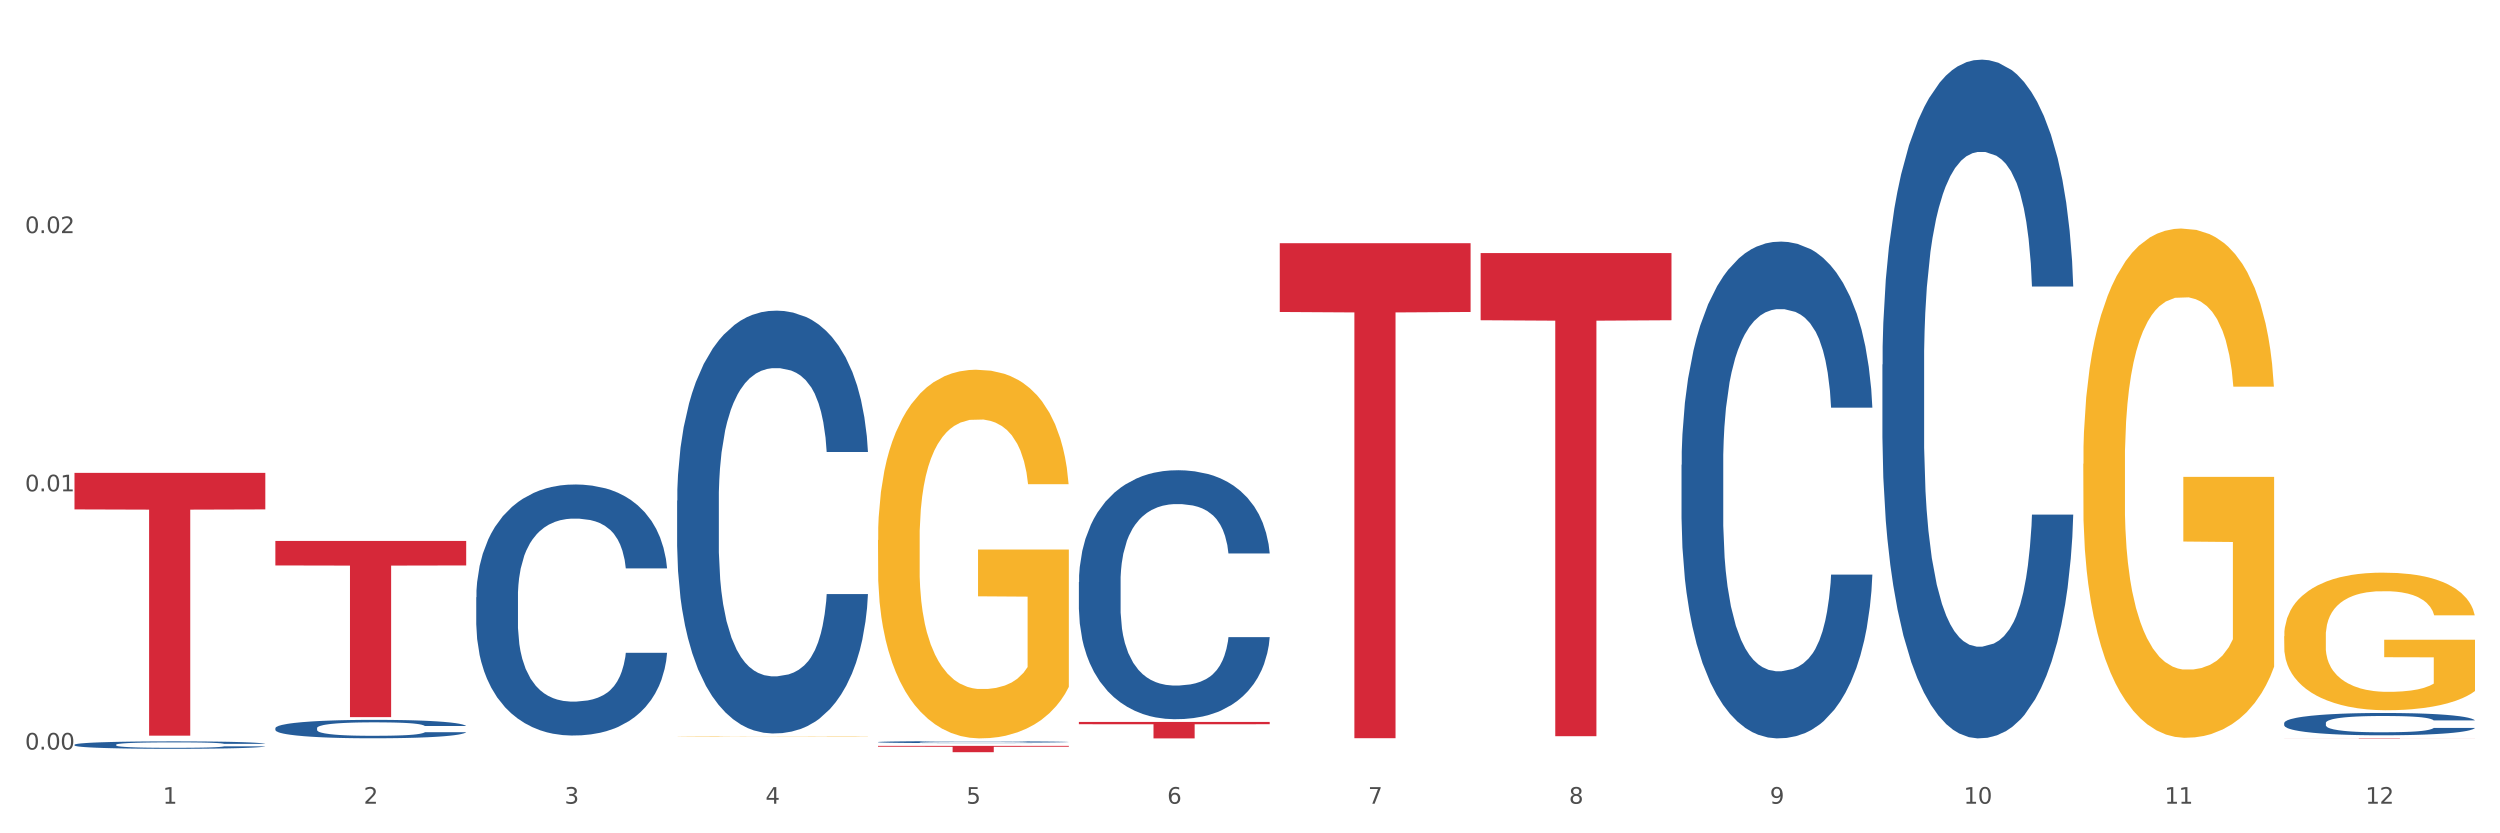 <?xml version="1.0" encoding="utf-8" standalone="no"?>
<!DOCTYPE svg PUBLIC "-//W3C//DTD SVG 1.1//EN"
  "http://www.w3.org/Graphics/SVG/1.1/DTD/svg11.dtd">
<svg xmlns:xlink="http://www.w3.org/1999/xlink" width="1080pt" height="360pt" viewBox="0 0 1080 360" xmlns="http://www.w3.org/2000/svg" version="1.1">
 <rect x="0" y="0" width="1080" height="360" fill="#333333" stroke="none"/>
 <defs>
  <style type="text/css">*{stroke-linejoin: round; stroke-linecap: butt}</style>
 </defs>
 <g id="figure_1">
  <g id="patch_1">
   <path d="M 0 360 
L 1080 360 
L 1080 0 
L 0 0 
z
" style="fill: #ffffff; stroke: #ffffff; stroke-linejoin: miter"/>
  </g>
  <g id="axes_1">
   <g id="matplotlib.axis_1">
    <g id="xtick_1">
     <g id="text_1">
      <!-- 1 -->
      <g style="fill: #4d4d4d" transform="translate(70.342 347.204) scale(0.096 -0.096)">
       <defs>
        <path id="DejaVuSans-31" d="M 794 531 
L 1825 531 
L 1825 4091 
L 703 3866 
L 703 4441 
L 1819 4666 
L 2450 4666 
L 2450 531 
L 3481 531 
L 3481 0 
L 794 0 
L 794 531 
z
" transform="scale(0.016)"/>
       </defs>
       <use xlink:href="#DejaVuSans-31"/>
      </g>
     </g>
    </g>
    <g id="xtick_2">
     <g id="text_2">
      <!-- 2 -->
      <g style="fill: #4d4d4d" transform="translate(157.122 347.204) scale(0.096 -0.096)">
       <defs>
        <path id="DejaVuSans-32" d="M 1228 531 
L 3431 531 
L 3431 0 
L 469 0 
L 469 531 
Q 828 903 1448 1529 
Q 2069 2156 2228 2338 
Q 2531 2678 2651 2914 
Q 2772 3150 2772 3378 
Q 2772 3750 2511 3984 
Q 2250 4219 1831 4219 
Q 1534 4219 1204 4116 
Q 875 4013 500 3803 
L 500 4441 
Q 881 4594 1212 4672 
Q 1544 4750 1819 4750 
Q 2544 4750 2975 4387 
Q 3406 4025 3406 3419 
Q 3406 3131 3298 2873 
Q 3191 2616 2906 2266 
Q 2828 2175 2409 1742 
Q 1991 1309 1228 531 
z
" transform="scale(0.016)"/>
       </defs>
       <use xlink:href="#DejaVuSans-32"/>
      </g>
     </g>
    </g>
    <g id="xtick_3">
     <g id="text_3">
      <!-- 3 -->
      <g style="fill: #4d4d4d" transform="translate(243.902 347.204) scale(0.096 -0.096)">
       <defs>
        <path id="DejaVuSans-33" d="M 2597 2516 
Q 3050 2419 3304 2112 
Q 3559 1806 3559 1356 
Q 3559 666 3084 287 
Q 2609 -91 1734 -91 
Q 1441 -91 1130 -33 
Q 819 25 488 141 
L 488 750 
Q 750 597 1062 519 
Q 1375 441 1716 441 
Q 2309 441 2620 675 
Q 2931 909 2931 1356 
Q 2931 1769 2642 2001 
Q 2353 2234 1838 2234 
L 1294 2234 
L 1294 2753 
L 1863 2753 
Q 2328 2753 2575 2939 
Q 2822 3125 2822 3475 
Q 2822 3834 2567 4026 
Q 2313 4219 1838 4219 
Q 1578 4219 1281 4162 
Q 984 4106 628 3988 
L 628 4550 
Q 988 4650 1302 4700 
Q 1616 4750 1894 4750 
Q 2613 4750 3031 4423 
Q 3450 4097 3450 3541 
Q 3450 3153 3228 2886 
Q 3006 2619 2597 2516 
z
" transform="scale(0.016)"/>
       </defs>
       <use xlink:href="#DejaVuSans-33"/>
      </g>
     </g>
    </g>
    <g id="xtick_4">
     <g id="text_4">
      <!-- 4 -->
      <g style="fill: #4d4d4d" transform="translate(330.683 347.204) scale(0.096 -0.096)">
       <defs>
        <path id="DejaVuSans-34" d="M 2419 4116 
L 825 1625 
L 2419 1625 
L 2419 4116 
z
M 2253 4666 
L 3047 4666 
L 3047 1625 
L 3713 1625 
L 3713 1100 
L 3047 1100 
L 3047 0 
L 2419 0 
L 2419 1100 
L 313 1100 
L 313 1709 
L 2253 4666 
z
" transform="scale(0.016)"/>
       </defs>
       <use xlink:href="#DejaVuSans-34"/>
      </g>
     </g>
    </g>
    <g id="xtick_5">
     <g id="text_5">
      <!-- 5 -->
      <g style="fill: #4d4d4d" transform="translate(417.463 347.204) scale(0.096 -0.096)">
       <defs>
        <path id="DejaVuSans-35" d="M 691 4666 
L 3169 4666 
L 3169 4134 
L 1269 4134 
L 1269 2991 
Q 1406 3038 1543 3061 
Q 1681 3084 1819 3084 
Q 2600 3084 3056 2656 
Q 3513 2228 3513 1497 
Q 3513 744 3044 326 
Q 2575 -91 1722 -91 
Q 1428 -91 1123 -41 
Q 819 9 494 109 
L 494 744 
Q 775 591 1075 516 
Q 1375 441 1709 441 
Q 2250 441 2565 725 
Q 2881 1009 2881 1497 
Q 2881 1984 2565 2268 
Q 2250 2553 1709 2553 
Q 1456 2553 1204 2497 
Q 953 2441 691 2322 
L 691 4666 
z
" transform="scale(0.016)"/>
       </defs>
       <use xlink:href="#DejaVuSans-35"/>
      </g>
     </g>
    </g>
    <g id="xtick_6">
     <g id="text_6">
      <!-- 6 -->
      <g style="fill: #4d4d4d" transform="translate(504.243 347.204) scale(0.096 -0.096)">
       <defs>
        <path id="DejaVuSans-36" d="M 2113 2584 
Q 1688 2584 1439 2293 
Q 1191 2003 1191 1497 
Q 1191 994 1439 701 
Q 1688 409 2113 409 
Q 2538 409 2786 701 
Q 3034 994 3034 1497 
Q 3034 2003 2786 2293 
Q 2538 2584 2113 2584 
z
M 3366 4563 
L 3366 3988 
Q 3128 4100 2886 4159 
Q 2644 4219 2406 4219 
Q 1781 4219 1451 3797 
Q 1122 3375 1075 2522 
Q 1259 2794 1537 2939 
Q 1816 3084 2150 3084 
Q 2853 3084 3261 2657 
Q 3669 2231 3669 1497 
Q 3669 778 3244 343 
Q 2819 -91 2113 -91 
Q 1303 -91 875 529 
Q 447 1150 447 2328 
Q 447 3434 972 4092 
Q 1497 4750 2381 4750 
Q 2619 4750 2861 4703 
Q 3103 4656 3366 4563 
z
" transform="scale(0.016)"/>
       </defs>
       <use xlink:href="#DejaVuSans-36"/>
      </g>
     </g>
    </g>
    <g id="xtick_7">
     <g id="text_7">
      <!-- 7 -->
      <g style="fill: #4d4d4d" transform="translate(591.024 347.204) scale(0.096 -0.096)">
       <defs>
        <path id="DejaVuSans-37" d="M 525 4666 
L 3525 4666 
L 3525 4397 
L 1831 0 
L 1172 0 
L 2766 4134 
L 525 4134 
L 525 4666 
z
" transform="scale(0.016)"/>
       </defs>
       <use xlink:href="#DejaVuSans-37"/>
      </g>
     </g>
    </g>
    <g id="xtick_8">
     <g id="text_8">
      <!-- 8 -->
      <g style="fill: #4d4d4d" transform="translate(677.804 347.204) scale(0.096 -0.096)">
       <defs>
        <path id="DejaVuSans-38" d="M 2034 2216 
Q 1584 2216 1326 1975 
Q 1069 1734 1069 1313 
Q 1069 891 1326 650 
Q 1584 409 2034 409 
Q 2484 409 2743 651 
Q 3003 894 3003 1313 
Q 3003 1734 2745 1975 
Q 2488 2216 2034 2216 
z
M 1403 2484 
Q 997 2584 770 2862 
Q 544 3141 544 3541 
Q 544 4100 942 4425 
Q 1341 4750 2034 4750 
Q 2731 4750 3128 4425 
Q 3525 4100 3525 3541 
Q 3525 3141 3298 2862 
Q 3072 2584 2669 2484 
Q 3125 2378 3379 2068 
Q 3634 1759 3634 1313 
Q 3634 634 3220 271 
Q 2806 -91 2034 -91 
Q 1263 -91 848 271 
Q 434 634 434 1313 
Q 434 1759 690 2068 
Q 947 2378 1403 2484 
z
M 1172 3481 
Q 1172 3119 1398 2916 
Q 1625 2713 2034 2713 
Q 2441 2713 2670 2916 
Q 2900 3119 2900 3481 
Q 2900 3844 2670 4047 
Q 2441 4250 2034 4250 
Q 1625 4250 1398 4047 
Q 1172 3844 1172 3481 
z
" transform="scale(0.016)"/>
       </defs>
       <use xlink:href="#DejaVuSans-38"/>
      </g>
     </g>
    </g>
    <g id="xtick_9">
     <g id="text_9">
      <!-- 9 -->
      <g style="fill: #4d4d4d" transform="translate(764.584 347.204) scale(0.096 -0.096)">
       <defs>
        <path id="DejaVuSans-39" d="M 703 97 
L 703 672 
Q 941 559 1184 500 
Q 1428 441 1663 441 
Q 2288 441 2617 861 
Q 2947 1281 2994 2138 
Q 2813 1869 2534 1725 
Q 2256 1581 1919 1581 
Q 1219 1581 811 2004 
Q 403 2428 403 3163 
Q 403 3881 828 4315 
Q 1253 4750 1959 4750 
Q 2769 4750 3195 4129 
Q 3622 3509 3622 2328 
Q 3622 1225 3098 567 
Q 2575 -91 1691 -91 
Q 1453 -91 1209 -44 
Q 966 3 703 97 
z
M 1959 2075 
Q 2384 2075 2632 2365 
Q 2881 2656 2881 3163 
Q 2881 3666 2632 3958 
Q 2384 4250 1959 4250 
Q 1534 4250 1286 3958 
Q 1038 3666 1038 3163 
Q 1038 2656 1286 2365 
Q 1534 2075 1959 2075 
z
" transform="scale(0.016)"/>
       </defs>
       <use xlink:href="#DejaVuSans-39"/>
      </g>
     </g>
    </g>
    <g id="xtick_10">
     <g id="text_10">
      <!-- 10 -->
      <g style="fill: #4d4d4d" transform="translate(848.311 347.204) scale(0.096 -0.096)">
       <defs>
        <path id="DejaVuSans-30" d="M 2034 4250 
Q 1547 4250 1301 3770 
Q 1056 3291 1056 2328 
Q 1056 1369 1301 889 
Q 1547 409 2034 409 
Q 2525 409 2770 889 
Q 3016 1369 3016 2328 
Q 3016 3291 2770 3770 
Q 2525 4250 2034 4250 
z
M 2034 4750 
Q 2819 4750 3233 4129 
Q 3647 3509 3647 2328 
Q 3647 1150 3233 529 
Q 2819 -91 2034 -91 
Q 1250 -91 836 529 
Q 422 1150 422 2328 
Q 422 3509 836 4129 
Q 1250 4750 2034 4750 
z
" transform="scale(0.016)"/>
       </defs>
       <use xlink:href="#DejaVuSans-31"/>
       <use xlink:href="#DejaVuSans-30" transform="translate(63.623 0)"/>
      </g>
     </g>
    </g>
    <g id="xtick_11">
     <g id="text_11">
      <!-- 11 -->
      <g style="fill: #4d4d4d" transform="translate(935.091 347.204) scale(0.096 -0.096)">
       <use xlink:href="#DejaVuSans-31"/>
       <use xlink:href="#DejaVuSans-31" transform="translate(63.623 0)"/>
      </g>
     </g>
    </g>
    <g id="xtick_12">
     <g id="text_12">
      <!-- 12 -->
      <g style="fill: #4d4d4d" transform="translate(1021.871 347.204) scale(0.096 -0.096)">
       <use xlink:href="#DejaVuSans-31"/>
       <use xlink:href="#DejaVuSans-32" transform="translate(63.623 0)"/>
      </g>
     </g>
    </g>
    <g id="xtick_13"/>
    <g id="xtick_14"/>
    <g id="xtick_15"/>
    <g id="xtick_16"/>
    <g id="xtick_17"/>
    <g id="xtick_18"/>
    <g id="xtick_19"/>
    <g id="xtick_20"/>
    <g id="xtick_21"/>
    <g id="xtick_22"/>
    <g id="xtick_23"/>
   </g>
   <g id="matplotlib.axis_2">
    <g id="ytick_1">
     <g id="text_13">
      <!-- 0.00 -->
      <g style="fill: #4d4d4d" transform="translate(10.8 323.812) scale(0.096 -0.096)">
       <defs>
        <path id="DejaVuSans-2e" d="M 684 794 
L 1344 794 
L 1344 0 
L 684 0 
L 684 794 
z
" transform="scale(0.016)"/>
       </defs>
       <use xlink:href="#DejaVuSans-30"/>
       <use xlink:href="#DejaVuSans-2e" transform="translate(63.623 0)"/>
       <use xlink:href="#DejaVuSans-30" transform="translate(95.41 0)"/>
       <use xlink:href="#DejaVuSans-30" transform="translate(159.033 0)"/>
      </g>
     </g>
    </g>
    <g id="ytick_2">
     <g id="text_14">
      <!-- 0.01 -->
      <g style="fill: #4d4d4d" transform="translate(10.8 212.258) scale(0.096 -0.096)">
       <use xlink:href="#DejaVuSans-30"/>
       <use xlink:href="#DejaVuSans-2e" transform="translate(63.623 0)"/>
       <use xlink:href="#DejaVuSans-30" transform="translate(95.41 0)"/>
       <use xlink:href="#DejaVuSans-31" transform="translate(159.033 0)"/>
      </g>
     </g>
    </g>
    <g id="ytick_3">
     <g id="text_15">
      <!-- 0.02 -->
      <g style="fill: #4d4d4d" transform="translate(10.8 100.704) scale(0.096 -0.096)">
       <use xlink:href="#DejaVuSans-30"/>
       <use xlink:href="#DejaVuSans-2e" transform="translate(63.623 0)"/>
       <use xlink:href="#DejaVuSans-30" transform="translate(95.41 0)"/>
       <use xlink:href="#DejaVuSans-32" transform="translate(159.033 0)"/>
      </g>
     </g>
    </g>
    <g id="ytick_4"/>
    <g id="ytick_5"/>
    <g id="ytick_6"/>
   </g>
   <g id="PolyCollection_1">
    <path d="M 32.175 321.713 
L 32.272 321.71 
L 32.272 321.628 
L 32.565 321.516 
L 33.637 321.311 
L 35.001 321.155 
L 37.34 320.973 
L 38.607 320.896 
L 40.263 320.811 
L 43.674 320.673 
L 47.572 320.555 
L 50.3 320.491 
L 52.347 320.449 
L 56.927 320.376 
L 59.558 320.344 
L 62.287 320.317 
L 64.625 320.299 
L 68.523 320.279 
L 71.642 320.27 
L 75.247 320.267 
L 78.268 320.27 
L 82.263 320.282 
L 88.11 320.317 
L 90.352 320.338 
L 93.373 320.373 
L 96.491 320.42 
L 99.025 320.467 
L 101.948 320.535 
L 104.969 320.623 
L 107.892 320.734 
L 109.939 320.837 
L 111.595 320.946 
L 113.057 321.078 
L 114.129 321.222 
L 114.616 321.343 
L 96.783 321.343 
L 96.296 321.234 
L 95.322 321.117 
L 94.347 321.037 
L 93.275 320.973 
L 91.619 320.899 
L 90.157 320.852 
L 87.721 320.796 
L 85.479 320.761 
L 83.628 320.74 
L 81.386 320.723 
L 76.611 320.705 
L 73.201 320.705 
L 71.057 320.711 
L 68.426 320.726 
L 66.184 320.746 
L 63.553 320.781 
L 61.507 320.82 
L 59.461 320.87 
L 58.291 320.905 
L 56.537 320.97 
L 55.368 321.022 
L 53.809 321.114 
L 52.932 321.178 
L 51.372 321.346 
L 50.69 321.469 
L 50.398 321.554 
L 50.203 321.648 
L 50.203 322.107 
L 50.788 322.313 
L 51.275 322.401 
L 52.054 322.501 
L 53.516 322.63 
L 55.66 322.757 
L 57.901 322.848 
L 59.753 322.903 
L 61.507 322.945 
L 63.261 322.977 
L 65.405 323.006 
L 67.159 323.024 
L 69.79 323.042 
L 72.908 323.05 
L 75.345 323.05 
L 80.314 323.036 
L 82.556 323.021 
L 84.7 323 
L 87.038 322.968 
L 88.89 322.933 
L 89.962 322.906 
L 91.716 322.851 
L 93.08 322.792 
L 94.25 322.724 
L 95.029 322.665 
L 95.906 322.577 
L 96.588 322.477 
L 96.783 322.424 
L 114.616 322.424 
L 114.227 322.53 
L 113.544 322.633 
L 112.18 322.771 
L 111.108 322.851 
L 109.452 322.948 
L 107.697 323.03 
L 105.261 323.121 
L 103.02 323.189 
L 100.681 323.247 
L 98.148 323.3 
L 93.567 323.374 
L 91.911 323.394 
L 88.403 323.43 
L 85.674 323.45 
L 81.679 323.471 
L 77.586 323.482 
L 73.298 323.485 
L 69.498 323.48 
L 65.307 323.462 
L 62.676 323.444 
L 59.753 323.418 
L 56.342 323.377 
L 53.126 323.327 
L 50.105 323.268 
L 47.279 323.2 
L 44.648 323.124 
L 41.238 322.998 
L 38.704 322.874 
L 36.853 322.759 
L 35.586 322.662 
L 34.319 322.539 
L 33.637 322.454 
L 32.565 322.248 
L 32.175 322.057 
L 32.175 321.713 
z
" clip-path="url(#p268e7604c8)" style="fill: #255c99"/>
    <path d="M 552.857 105.054 
L 635.298 105.054 
L 635.298 134.77 
L 602.869 134.97 
L 602.869 318.888 
L 585.091 318.888 
L 585.091 134.97 
L 552.857 134.77 
L 552.857 105.254 
L 552.857 105.054 
z
" clip-path="url(#p268e7604c8)" style="fill: #d62839"/>
    <path d="M 466.077 311.88 
L 548.518 311.88 
L 548.518 312.868 
L 516.088 312.874 
L 516.088 318.987 
L 498.311 318.987 
L 498.311 312.874 
L 466.077 312.868 
L 466.077 311.887 
L 466.077 311.88 
z
" clip-path="url(#p268e7604c8)" style="fill: #d62839"/>
    <path d="M 379.296 322.222 
L 461.738 322.222 
L 461.738 322.601 
L 429.308 322.604 
L 429.308 324.95 
L 411.531 324.95 
L 411.531 322.604 
L 379.296 322.601 
L 379.296 322.225 
L 379.296 322.222 
z
" clip-path="url(#p268e7604c8)" style="fill: #d62839"/>
    <path d="M 118.955 233.693 
L 201.397 233.693 
L 201.397 244.269 
L 168.967 244.34 
L 168.967 309.795 
L 151.189 309.795 
L 151.189 244.34 
L 118.955 244.269 
L 118.955 233.764 
L 118.955 233.693 
z
" clip-path="url(#p268e7604c8)" style="fill: #d62839"/>
    <path d="M 32.175 204.283 
L 114.616 204.283 
L 114.616 220.06 
L 82.187 220.166 
L 82.187 317.815 
L 64.409 317.815 
L 64.409 220.166 
L 32.175 220.06 
L 32.175 204.389 
L 32.175 204.283 
z
" clip-path="url(#p268e7604c8)" style="fill: #d62839"/>
    <path d="M 292.516 318.14 
L 292.613 318.14 
L 292.613 318.133 
L 292.808 318.127 
L 293.781 318.114 
L 295.241 318.103 
L 296.312 318.097 
L 297.383 318.092 
L 298.648 318.087 
L 300.205 318.082 
L 303.028 318.075 
L 304.78 318.071 
L 306.921 318.067 
L 310.815 318.061 
L 313.637 318.058 
L 316.557 318.055 
L 321.327 318.052 
L 324.441 318.05 
L 327.751 318.049 
L 331.741 318.049 
L 334.759 318.048 
L 341.377 318.049 
L 347.023 318.051 
L 349.748 318.052 
L 353.252 318.054 
L 355.101 318.055 
L 358.119 318.058 
L 361.233 318.062 
L 363.375 318.065 
L 366.587 318.072 
L 369.02 318.078 
L 371.259 318.085 
L 372.427 318.09 
L 373.303 318.095 
L 374.081 318.101 
L 374.86 318.11 
L 357.34 318.11 
L 356.659 318.103 
L 355.588 318.098 
L 354.031 318.092 
L 352.668 318.088 
L 350.332 318.084 
L 348.191 318.081 
L 345.952 318.079 
L 343.227 318.077 
L 341.085 318.076 
L 338.068 318.075 
L 332.131 318.075 
L 328.14 318.077 
L 325.415 318.079 
L 323.663 318.08 
L 322.105 318.082 
L 320.353 318.085 
L 318.309 318.088 
L 316.849 318.092 
L 315.389 318.096 
L 314.221 318.1 
L 313.151 318.105 
L 312.275 318.111 
L 311.593 318.116 
L 311.009 318.123 
L 310.523 318.135 
L 310.523 318.159 
L 310.717 318.165 
L 311.204 318.172 
L 311.788 318.178 
L 312.761 318.185 
L 313.637 318.189 
L 315.292 318.196 
L 317.141 318.201 
L 318.601 318.205 
L 320.061 318.207 
L 322.592 318.211 
L 325.415 318.215 
L 327.848 318.217 
L 331.157 318.218 
L 333.396 318.219 
L 335.343 318.22 
L 340.112 318.22 
L 343.519 318.219 
L 347.315 318.218 
L 350.235 318.216 
L 352.668 318.214 
L 355.393 318.211 
L 357.145 318.208 
L 357.145 318.17 
L 335.732 318.17 
L 335.732 318.145 
L 374.957 318.145 
L 374.957 318.218 
L 373.303 318.222 
L 371.453 318.226 
L 369.507 318.229 
L 366.587 318.232 
L 363.083 318.236 
L 359.968 318.239 
L 356.659 318.241 
L 352.765 318.243 
L 347.704 318.245 
L 344.589 318.245 
L 340.696 318.246 
L 336.121 318.246 
L 332.131 318.246 
L 328.237 318.245 
L 324.149 318.243 
L 320.159 318.241 
L 317.141 318.238 
L 314.124 318.236 
L 310.912 318.232 
L 308.381 318.228 
L 306.435 318.225 
L 304.293 318.221 
L 301.957 318.215 
L 300.205 318.21 
L 298.648 318.205 
L 296.993 318.199 
L 295.825 318.193 
L 294.657 318.186 
L 293.976 318.181 
L 293.197 318.173 
L 292.613 318.162 
L 292.516 318.14 
z
" clip-path="url(#p268e7604c8)" style="fill: #f7b32b"/>
    <path d="M 986.759 318.824 
L 1069.2 318.824 
L 1069.2 318.846 
L 1036.77 318.846 
L 1036.77 318.987 
L 1018.993 318.987 
L 1018.993 318.846 
L 986.759 318.846 
L 986.759 318.824 
L 986.759 318.824 
z
" clip-path="url(#p268e7604c8)" style="fill: #d62839"/>
    <path d="M 986.759 274.849 
L 986.856 274.794 
L 986.856 272.84 
L 987.051 271.157 
L 988.024 267.085 
L 989.484 263.72 
L 990.555 261.928 
L 991.625 260.462 
L 992.891 258.997 
L 994.448 257.477 
L 997.271 255.251 
L 999.023 254.111 
L 1001.164 252.916 
L 1005.057 251.179 
L 1007.88 250.202 
L 1010.8 249.388 
L 1015.569 248.411 
L 1018.684 247.976 
L 1021.993 247.651 
L 1025.984 247.433 
L 1029.001 247.379 
L 1035.62 247.542 
L 1041.265 248.031 
L 1043.991 248.411 
L 1047.495 249.062 
L 1049.344 249.496 
L 1052.361 250.365 
L 1055.476 251.505 
L 1057.617 252.482 
L 1060.829 254.328 
L 1063.263 256.174 
L 1065.501 258.454 
L 1066.669 260.028 
L 1067.545 261.494 
L 1068.324 263.177 
L 1069.103 265.837 
L 1051.583 265.837 
L 1050.901 263.937 
L 1049.831 262.145 
L 1048.273 260.408 
L 1046.911 259.322 
L 1044.575 257.965 
L 1042.433 257.097 
L 1040.195 256.445 
L 1037.469 255.902 
L 1035.328 255.631 
L 1032.311 255.414 
L 1026.373 255.468 
L 1022.383 255.902 
L 1019.657 256.445 
L 1017.905 256.934 
L 1016.348 257.477 
L 1014.596 258.237 
L 1012.552 259.377 
L 1011.092 260.408 
L 1009.632 261.711 
L 1008.464 263.014 
L 1007.393 264.534 
L 1006.517 266.163 
L 1005.836 267.845 
L 1005.252 269.908 
L 1004.765 273.329 
L 1004.765 280.766 
L 1004.96 282.449 
L 1005.447 284.675 
L 1006.031 286.358 
L 1007.004 288.366 
L 1007.88 289.723 
L 1009.535 291.678 
L 1011.384 293.306 
L 1012.844 294.338 
L 1014.304 295.206 
L 1016.835 296.401 
L 1019.657 297.378 
L 1022.091 297.975 
L 1025.4 298.518 
L 1027.639 298.735 
L 1029.585 298.844 
L 1034.355 298.844 
L 1037.761 298.681 
L 1041.557 298.301 
L 1044.477 297.812 
L 1046.911 297.215 
L 1049.636 296.238 
L 1051.388 295.315 
L 1051.388 283.969 
L 1029.975 283.915 
L 1029.975 276.369 
L 1069.2 276.369 
L 1069.2 298.518 
L 1067.545 299.658 
L 1065.696 300.689 
L 1063.749 301.612 
L 1060.829 302.752 
L 1057.325 303.838 
L 1054.211 304.598 
L 1050.901 305.25 
L 1047.008 305.847 
L 1041.947 306.39 
L 1038.832 306.607 
L 1034.939 306.77 
L 1030.364 306.824 
L 1026.373 306.715 
L 1022.48 306.444 
L 1018.392 305.955 
L 1014.401 305.25 
L 1011.384 304.544 
L 1008.367 303.675 
L 1005.155 302.535 
L 1002.624 301.449 
L 1000.677 300.472 
L 998.536 299.224 
L 996.2 297.595 
L 994.448 296.129 
L 992.891 294.609 
L 991.236 292.655 
L 990.068 290.972 
L 988.9 288.855 
L 988.219 287.28 
L 987.44 284.837 
L 986.856 281.417 
L 986.759 274.849 
z
" clip-path="url(#p268e7604c8)" style="fill: #f7b32b"/>
    <path d="M 899.978 200.387 
L 900.076 200.186 
L 900.076 192.952 
L 900.27 186.723 
L 901.244 171.653 
L 902.704 159.195 
L 903.774 152.564 
L 904.845 147.139 
L 906.11 141.714 
L 907.668 136.088 
L 910.49 127.849 
L 912.242 123.63 
L 914.384 119.209 
L 918.277 112.779 
L 921.1 109.162 
L 924.02 106.148 
L 928.789 102.532 
L 931.904 100.924 
L 935.213 99.719 
L 939.204 98.915 
L 942.221 98.714 
L 948.84 99.317 
L 954.485 101.125 
L 957.21 102.532 
L 960.714 104.943 
L 962.564 106.55 
L 965.581 109.765 
L 968.696 113.985 
L 970.837 117.602 
L 974.049 124.433 
L 976.482 131.265 
L 978.721 139.704 
L 979.889 145.532 
L 980.765 150.957 
L 981.544 157.186 
L 982.322 167.032 
L 964.802 167.032 
L 964.121 159.999 
L 963.05 153.368 
L 961.493 146.938 
L 960.13 142.919 
L 957.794 137.896 
L 955.653 134.681 
L 953.414 132.27 
L 950.689 130.261 
L 948.548 129.256 
L 945.53 128.452 
L 939.593 128.653 
L 935.602 130.261 
L 932.877 132.27 
L 931.125 134.078 
L 929.568 136.088 
L 927.816 138.901 
L 925.772 143.12 
L 924.312 146.938 
L 922.852 151.761 
L 921.684 156.583 
L 920.613 162.209 
L 919.737 168.237 
L 919.056 174.466 
L 918.472 182.102 
L 917.985 194.761 
L 917.985 222.289 
L 918.18 228.517 
L 918.666 236.756 
L 919.25 242.985 
L 920.224 250.419 
L 921.1 255.443 
L 922.754 262.676 
L 924.604 268.704 
L 926.064 272.522 
L 927.524 275.737 
L 930.054 280.158 
L 932.877 283.774 
L 935.31 285.985 
L 938.62 287.994 
L 940.858 288.798 
L 942.805 289.2 
L 947.574 289.2 
L 950.981 288.597 
L 954.777 287.19 
L 957.697 285.382 
L 960.13 283.172 
L 962.856 279.555 
L 964.608 276.139 
L 964.608 234.144 
L 943.194 233.943 
L 943.194 206.013 
L 982.42 206.013 
L 982.42 287.994 
L 980.765 292.214 
L 978.916 296.031 
L 976.969 299.447 
L 974.049 303.667 
L 970.545 307.686 
L 967.43 310.499 
L 964.121 312.91 
L 960.228 315.12 
L 955.166 317.13 
L 952.052 317.933 
L 948.158 318.536 
L 943.584 318.737 
L 939.593 318.335 
L 935.7 317.33 
L 931.612 315.522 
L 927.621 312.91 
L 924.604 310.298 
L 921.586 307.083 
L 918.374 302.863 
L 915.844 298.844 
L 913.897 295.228 
L 911.756 290.606 
L 909.42 284.578 
L 907.668 279.153 
L 906.11 273.527 
L 904.456 266.293 
L 903.288 260.064 
L 902.12 252.228 
L 901.438 246.401 
L 900.66 237.359 
L 900.076 224.7 
L 899.978 200.387 
z
" clip-path="url(#p268e7604c8)" style="fill: #f7b32b"/>
    <path d="M 379.296 233.313 
L 379.394 233.168 
L 379.394 227.931 
L 379.588 223.422 
L 380.562 212.513 
L 382.022 203.495 
L 383.092 198.695 
L 384.163 194.767 
L 385.428 190.84 
L 386.986 186.767 
L 389.808 180.803 
L 391.56 177.749 
L 393.702 174.549 
L 397.595 169.894 
L 400.418 167.276 
L 403.338 165.094 
L 408.107 162.476 
L 411.222 161.312 
L 414.531 160.44 
L 418.522 159.858 
L 421.539 159.712 
L 428.158 160.149 
L 433.803 161.458 
L 436.528 162.476 
L 440.032 164.221 
L 441.882 165.385 
L 444.899 167.712 
L 448.014 170.767 
L 450.155 173.385 
L 453.367 178.331 
L 455.8 183.276 
L 458.039 189.385 
L 459.207 193.604 
L 460.083 197.531 
L 460.862 202.04 
L 461.64 209.167 
L 444.12 209.167 
L 443.439 204.076 
L 442.368 199.276 
L 440.811 194.622 
L 439.448 191.713 
L 437.112 188.076 
L 434.971 185.749 
L 432.732 184.004 
L 430.007 182.549 
L 427.866 181.822 
L 424.848 181.24 
L 418.911 181.385 
L 414.92 182.549 
L 412.195 184.004 
L 410.443 185.313 
L 408.886 186.767 
L 407.134 188.804 
L 405.09 191.858 
L 403.63 194.622 
L 402.17 198.113 
L 401.002 201.604 
L 399.931 205.676 
L 399.055 210.04 
L 398.374 214.549 
L 397.79 220.077 
L 397.303 229.24 
L 397.303 249.168 
L 397.498 253.677 
L 397.984 259.641 
L 398.568 264.15 
L 399.542 269.532 
L 400.418 273.168 
L 402.072 278.405 
L 403.922 282.768 
L 405.382 285.532 
L 406.842 287.859 
L 409.372 291.059 
L 412.195 293.677 
L 414.628 295.277 
L 417.938 296.732 
L 420.176 297.314 
L 422.123 297.605 
L 426.892 297.605 
L 430.299 297.168 
L 434.095 296.15 
L 437.015 294.841 
L 439.448 293.241 
L 442.174 290.623 
L 443.926 288.15 
L 443.926 257.75 
L 422.512 257.604 
L 422.512 237.386 
L 461.738 237.386 
L 461.738 296.732 
L 460.083 299.787 
L 458.234 302.55 
L 456.287 305.023 
L 453.367 308.078 
L 449.863 310.987 
L 446.748 313.023 
L 443.439 314.769 
L 439.546 316.369 
L 434.484 317.823 
L 431.37 318.405 
L 427.476 318.841 
L 422.902 318.987 
L 418.911 318.696 
L 415.018 317.969 
L 410.93 316.66 
L 406.939 314.769 
L 403.922 312.878 
L 400.904 310.55 
L 397.692 307.496 
L 395.162 304.587 
L 393.215 301.968 
L 391.074 298.623 
L 388.738 294.259 
L 386.986 290.332 
L 385.428 286.259 
L 383.774 281.023 
L 382.606 276.514 
L 381.438 270.841 
L 380.756 266.623 
L 379.978 260.077 
L 379.394 250.913 
L 379.296 233.313 
z
" clip-path="url(#p268e7604c8)" style="fill: #f7b32b"/>
    <path d="M 639.637 109.336 
L 722.079 109.336 
L 722.079 138.34 
L 689.649 138.536 
L 689.649 318.045 
L 671.872 318.045 
L 671.872 138.536 
L 639.637 138.34 
L 639.637 109.532 
L 639.637 109.336 
z
" clip-path="url(#p268e7604c8)" style="fill: #d62839"/>
    <path d="M 986.759 312.335 
L 986.856 312.326 
L 986.856 312.08 
L 987.148 311.745 
L 988.22 311.128 
L 989.585 310.661 
L 991.923 310.115 
L 993.19 309.886 
L 994.847 309.631 
L 998.258 309.217 
L 1002.156 308.865 
L 1004.884 308.671 
L 1006.93 308.548 
L 1011.511 308.327 
L 1014.142 308.231 
L 1016.87 308.151 
L 1019.209 308.098 
L 1023.107 308.037 
L 1026.225 308.01 
L 1029.831 308.002 
L 1032.852 308.01 
L 1036.847 308.046 
L 1042.694 308.151 
L 1044.935 308.213 
L 1047.956 308.319 
L 1051.075 308.46 
L 1053.608 308.6 
L 1056.532 308.803 
L 1059.553 309.067 
L 1062.476 309.402 
L 1064.522 309.71 
L 1066.179 310.036 
L 1067.641 310.432 
L 1068.713 310.864 
L 1069.2 311.225 
L 1051.367 311.225 
L 1050.88 310.899 
L 1049.905 310.547 
L 1048.931 310.309 
L 1047.859 310.115 
L 1046.202 309.895 
L 1044.74 309.754 
L 1042.304 309.587 
L 1040.063 309.481 
L 1038.211 309.42 
L 1035.97 309.367 
L 1031.195 309.314 
L 1027.784 309.314 
L 1025.641 309.332 
L 1023.009 309.376 
L 1020.768 309.437 
L 1018.137 309.543 
L 1016.091 309.657 
L 1014.044 309.807 
L 1012.875 309.913 
L 1011.121 310.107 
L 1009.951 310.265 
L 1008.392 310.538 
L 1007.515 310.732 
L 1005.956 311.234 
L 1005.274 311.604 
L 1004.982 311.859 
L 1004.787 312.141 
L 1004.787 313.515 
L 1005.371 314.132 
L 1005.859 314.396 
L 1006.638 314.695 
L 1008.1 315.083 
L 1010.244 315.462 
L 1012.485 315.735 
L 1014.337 315.902 
L 1016.091 316.025 
L 1017.845 316.122 
L 1019.989 316.21 
L 1021.743 316.263 
L 1024.374 316.316 
L 1027.492 316.342 
L 1029.928 316.342 
L 1034.898 316.298 
L 1037.139 316.254 
L 1039.283 316.193 
L 1041.622 316.096 
L 1043.474 315.99 
L 1044.546 315.911 
L 1046.3 315.744 
L 1047.664 315.567 
L 1048.833 315.365 
L 1049.613 315.189 
L 1050.49 314.924 
L 1051.172 314.625 
L 1051.367 314.466 
L 1069.2 314.466 
L 1068.81 314.783 
L 1068.128 315.092 
L 1066.764 315.506 
L 1065.692 315.744 
L 1064.035 316.034 
L 1062.281 316.281 
L 1059.845 316.554 
L 1057.604 316.756 
L 1055.265 316.933 
L 1052.731 317.091 
L 1048.151 317.311 
L 1046.495 317.373 
L 1042.986 317.479 
L 1040.258 317.54 
L 1036.262 317.602 
L 1032.17 317.637 
L 1027.882 317.646 
L 1024.081 317.628 
L 1019.891 317.575 
L 1017.26 317.523 
L 1014.337 317.443 
L 1010.926 317.32 
L 1007.71 317.17 
L 1004.689 316.994 
L 1001.863 316.792 
L 999.232 316.563 
L 995.821 316.184 
L 993.288 315.814 
L 991.436 315.47 
L 990.169 315.18 
L 988.903 314.81 
L 988.22 314.554 
L 987.148 313.938 
L 986.759 313.365 
L 986.759 312.335 
z
" clip-path="url(#p268e7604c8)" style="fill: #255c99"/>
    <path d="M 813.198 157.511 
L 813.295 157.243 
L 813.295 149.745 
L 813.588 139.569 
L 814.66 120.824 
L 816.024 106.631 
L 818.363 90.029 
L 819.63 83.066 
L 821.286 75.3 
L 824.697 62.714 
L 828.595 52.003 
L 831.323 46.111 
L 833.37 42.362 
L 837.95 35.668 
L 840.581 32.722 
L 843.31 30.312 
L 845.648 28.705 
L 849.546 26.831 
L 852.665 26.027 
L 856.27 25.759 
L 859.291 26.027 
L 863.286 27.098 
L 869.133 30.312 
L 871.375 32.186 
L 874.396 35.4 
L 877.514 39.684 
L 880.048 43.969 
L 882.971 50.128 
L 885.992 58.162 
L 888.915 68.338 
L 890.962 77.71 
L 892.618 87.618 
L 894.08 99.669 
L 895.152 112.79 
L 895.639 123.77 
L 877.806 123.77 
L 877.319 113.862 
L 876.345 103.15 
L 875.37 95.92 
L 874.298 90.029 
L 872.642 83.334 
L 871.18 79.049 
L 868.744 73.961 
L 866.502 70.748 
L 864.651 68.873 
L 862.409 67.267 
L 857.634 65.66 
L 854.224 65.66 
L 852.08 66.195 
L 849.449 67.534 
L 847.207 69.409 
L 844.576 72.622 
L 842.53 76.104 
L 840.484 80.656 
L 839.314 83.869 
L 837.56 89.761 
L 836.391 94.581 
L 834.832 102.882 
L 833.955 108.774 
L 832.395 124.038 
L 831.713 135.285 
L 831.421 143.05 
L 831.226 151.62 
L 831.226 193.394 
L 831.811 212.14 
L 832.298 220.173 
L 833.077 229.278 
L 834.539 241.061 
L 836.683 252.576 
L 838.924 260.877 
L 840.776 265.965 
L 842.53 269.714 
L 844.284 272.66 
L 846.428 275.337 
L 848.182 276.944 
L 850.813 278.551 
L 853.931 279.354 
L 856.368 279.354 
L 861.338 278.015 
L 863.579 276.676 
L 865.723 274.802 
L 868.061 271.856 
L 869.913 268.643 
L 870.985 266.233 
L 872.739 261.145 
L 874.103 255.789 
L 875.273 249.63 
L 876.052 244.274 
L 876.929 236.24 
L 877.611 227.136 
L 877.806 222.316 
L 895.639 222.316 
L 895.25 231.956 
L 894.567 241.328 
L 893.203 253.914 
L 892.131 261.145 
L 890.475 269.982 
L 888.72 277.48 
L 886.284 285.781 
L 884.043 291.94 
L 881.704 297.296 
L 879.171 302.116 
L 874.59 308.811 
L 872.934 310.685 
L 869.426 313.899 
L 866.697 315.773 
L 862.702 317.648 
L 858.609 318.719 
L 854.321 318.987 
L 850.521 318.451 
L 846.33 316.845 
L 843.699 315.238 
L 840.776 312.828 
L 837.365 309.079 
L 834.149 304.526 
L 831.129 299.171 
L 828.303 293.011 
L 825.671 286.049 
L 822.261 274.534 
L 819.727 263.287 
L 817.876 252.843 
L 816.609 244.006 
L 815.342 232.759 
L 814.66 224.993 
L 813.588 206.248 
L 813.198 188.842 
L 813.198 157.511 
z
" clip-path="url(#p268e7604c8)" style="fill: #255c99"/>
    <path d="M 726.418 200.797 
L 726.515 200.601 
L 726.515 195.113 
L 726.807 187.665 
L 727.879 173.945 
L 729.244 163.557 
L 731.582 151.405 
L 732.849 146.309 
L 734.506 140.625 
L 737.917 131.413 
L 741.815 123.572 
L 744.543 119.26 
L 746.589 116.516 
L 751.17 111.616 
L 753.801 109.46 
L 756.529 107.696 
L 758.868 106.52 
L 762.766 105.148 
L 765.884 104.56 
L 769.49 104.364 
L 772.511 104.56 
L 776.506 105.344 
L 782.353 107.696 
L 784.594 109.068 
L 787.615 111.42 
L 790.734 114.556 
L 793.267 117.692 
L 796.191 122.2 
L 799.212 128.081 
L 802.135 135.529 
L 804.181 142.389 
L 805.838 149.641 
L 807.3 158.461 
L 808.372 168.065 
L 808.859 176.101 
L 791.026 176.101 
L 790.539 168.849 
L 789.564 161.009 
L 788.59 155.717 
L 787.518 151.405 
L 785.861 146.505 
L 784.399 143.369 
L 781.963 139.645 
L 779.722 137.293 
L 777.87 135.921 
L 775.629 134.745 
L 770.854 133.569 
L 767.443 133.569 
L 765.3 133.961 
L 762.668 134.941 
L 760.427 136.313 
L 757.796 138.665 
L 755.75 141.213 
L 753.703 144.545 
L 752.534 146.897 
L 750.78 151.209 
L 749.61 154.737 
L 748.051 160.813 
L 747.174 165.125 
L 745.615 176.297 
L 744.933 184.529 
L 744.641 190.213 
L 744.446 196.485 
L 744.446 227.062 
L 745.03 240.782 
L 745.518 246.662 
L 746.297 253.326 
L 747.759 261.95 
L 749.903 270.378 
L 752.144 276.454 
L 753.996 280.178 
L 755.75 282.922 
L 757.504 285.078 
L 759.648 287.038 
L 761.402 288.214 
L 764.033 289.39 
L 767.151 289.978 
L 769.587 289.978 
L 774.557 288.998 
L 776.798 288.018 
L 778.942 286.646 
L 781.281 284.49 
L 783.133 282.138 
L 784.205 280.374 
L 785.959 276.65 
L 787.323 272.73 
L 788.492 268.222 
L 789.272 264.302 
L 790.149 258.422 
L 790.831 251.758 
L 791.026 248.23 
L 808.859 248.23 
L 808.469 255.286 
L 807.787 262.146 
L 806.423 271.358 
L 805.351 276.65 
L 803.694 283.118 
L 801.94 288.606 
L 799.504 294.683 
L 797.263 299.191 
L 794.924 303.111 
L 792.39 306.639 
L 787.81 311.539 
L 786.154 312.911 
L 782.645 315.263 
L 779.917 316.635 
L 775.921 318.007 
L 771.829 318.791 
L 767.541 318.987 
L 763.74 318.595 
L 759.55 317.419 
L 756.919 316.243 
L 753.996 314.479 
L 750.585 311.735 
L 747.369 308.403 
L 744.348 304.483 
L 741.522 299.975 
L 738.891 294.879 
L 735.48 286.45 
L 732.947 278.218 
L 731.095 270.574 
L 729.828 264.106 
L 728.562 255.874 
L 727.879 250.19 
L 726.807 236.47 
L 726.418 223.73 
L 726.418 200.797 
z
" clip-path="url(#p268e7604c8)" style="fill: #255c99"/>
    <path d="M 466.077 251.467 
L 466.174 251.369 
L 466.174 248.618 
L 466.466 244.886 
L 467.538 238.009 
L 468.903 232.803 
L 471.241 226.712 
L 472.508 224.158 
L 474.165 221.309 
L 477.576 216.692 
L 481.474 212.763 
L 484.202 210.602 
L 486.248 209.226 
L 490.829 206.771 
L 493.46 205.69 
L 496.188 204.806 
L 498.527 204.216 
L 502.425 203.529 
L 505.543 203.234 
L 509.149 203.136 
L 512.17 203.234 
L 516.165 203.627 
L 522.012 204.806 
L 524.253 205.494 
L 527.274 206.672 
L 530.393 208.244 
L 532.926 209.816 
L 535.85 212.075 
L 538.871 215.022 
L 541.794 218.755 
L 543.84 222.193 
L 545.497 225.828 
L 546.959 230.249 
L 548.031 235.062 
L 548.518 239.09 
L 530.685 239.09 
L 530.198 235.455 
L 529.223 231.526 
L 528.249 228.873 
L 527.177 226.712 
L 525.52 224.256 
L 524.058 222.685 
L 521.622 220.818 
L 519.381 219.639 
L 517.529 218.952 
L 515.288 218.362 
L 510.513 217.773 
L 507.102 217.773 
L 504.959 217.969 
L 502.327 218.46 
L 500.086 219.148 
L 497.455 220.327 
L 495.409 221.604 
L 493.362 223.274 
L 492.193 224.453 
L 490.439 226.614 
L 489.269 228.382 
L 487.71 231.427 
L 486.833 233.589 
L 485.274 239.188 
L 484.592 243.314 
L 484.3 246.163 
L 484.105 249.306 
L 484.105 264.631 
L 484.689 271.507 
L 485.177 274.454 
L 485.956 277.794 
L 487.418 282.116 
L 489.562 286.34 
L 491.803 289.386 
L 493.655 291.252 
L 495.409 292.627 
L 497.163 293.708 
L 499.307 294.69 
L 501.061 295.28 
L 503.692 295.869 
L 506.81 296.164 
L 509.246 296.164 
L 514.216 295.673 
L 516.457 295.182 
L 518.601 294.494 
L 520.94 293.413 
L 522.792 292.234 
L 523.864 291.35 
L 525.618 289.484 
L 526.982 287.519 
L 528.151 285.26 
L 528.931 283.295 
L 529.808 280.348 
L 530.49 277.008 
L 530.685 275.24 
L 548.518 275.24 
L 548.128 278.776 
L 547.446 282.215 
L 546.082 286.832 
L 545.01 289.484 
L 543.353 292.726 
L 541.599 295.476 
L 539.163 298.521 
L 536.922 300.781 
L 534.583 302.746 
L 532.049 304.514 
L 527.469 306.97 
L 525.813 307.657 
L 522.304 308.836 
L 519.576 309.524 
L 515.58 310.211 
L 511.488 310.604 
L 507.2 310.703 
L 503.399 310.506 
L 499.209 309.917 
L 496.578 309.327 
L 493.655 308.443 
L 490.244 307.068 
L 487.028 305.398 
L 484.007 303.433 
L 481.181 301.174 
L 478.55 298.62 
L 475.139 294.396 
L 472.606 290.27 
L 470.754 286.439 
L 469.487 283.197 
L 468.221 279.071 
L 467.538 276.222 
L 466.466 269.346 
L 466.077 262.961 
L 466.077 251.467 
z
" clip-path="url(#p268e7604c8)" style="fill: #255c99"/>
    <path d="M 379.296 320.56 
L 379.394 320.559 
L 379.394 320.536 
L 379.686 320.506 
L 380.758 320.45 
L 382.122 320.407 
L 384.461 320.357 
L 385.728 320.336 
L 387.385 320.313 
L 390.795 320.275 
L 394.693 320.243 
L 397.422 320.226 
L 399.468 320.214 
L 404.048 320.194 
L 406.679 320.185 
L 409.408 320.178 
L 411.747 320.173 
L 415.645 320.168 
L 418.763 320.165 
L 422.369 320.164 
L 425.389 320.165 
L 429.385 320.168 
L 435.232 320.178 
L 437.473 320.184 
L 440.494 320.193 
L 443.612 320.206 
L 446.146 320.219 
L 449.069 320.238 
L 452.09 320.262 
L 455.014 320.292 
L 457.06 320.32 
L 458.717 320.35 
L 460.178 320.386 
L 461.25 320.426 
L 461.738 320.459 
L 443.905 320.459 
L 443.417 320.429 
L 442.443 320.397 
L 441.468 320.375 
L 440.396 320.357 
L 438.74 320.337 
L 437.278 320.324 
L 434.842 320.309 
L 432.601 320.299 
L 430.749 320.294 
L 428.508 320.289 
L 423.733 320.284 
L 420.322 320.284 
L 418.178 320.286 
L 415.547 320.29 
L 413.306 320.295 
L 410.675 320.305 
L 408.628 320.316 
L 406.582 320.329 
L 405.413 320.339 
L 403.658 320.357 
L 402.489 320.371 
L 400.93 320.396 
L 400.053 320.414 
L 398.494 320.459 
L 397.812 320.493 
L 397.519 320.516 
L 397.324 320.542 
L 397.324 320.667 
L 397.909 320.724 
L 398.396 320.748 
L 399.176 320.775 
L 400.638 320.811 
L 402.781 320.845 
L 405.023 320.87 
L 406.874 320.885 
L 408.628 320.896 
L 410.382 320.905 
L 412.526 320.913 
L 414.28 320.918 
L 416.911 320.923 
L 420.03 320.925 
L 422.466 320.925 
L 427.436 320.921 
L 429.677 320.917 
L 431.821 320.912 
L 434.16 320.903 
L 436.011 320.893 
L 437.083 320.886 
L 438.837 320.871 
L 440.202 320.855 
L 441.371 320.836 
L 442.151 320.82 
L 443.028 320.796 
L 443.71 320.769 
L 443.905 320.754 
L 461.738 320.754 
L 461.348 320.783 
L 460.666 320.811 
L 459.301 320.849 
L 458.23 320.871 
L 456.573 320.897 
L 454.819 320.92 
L 452.383 320.945 
L 450.141 320.963 
L 447.803 320.979 
L 445.269 320.994 
L 440.689 321.014 
L 439.032 321.019 
L 435.524 321.029 
L 432.795 321.035 
L 428.8 321.04 
L 424.707 321.044 
L 420.42 321.044 
L 416.619 321.043 
L 412.429 321.038 
L 409.798 321.033 
L 406.874 321.026 
L 403.464 321.015 
L 400.248 321.001 
L 397.227 320.985 
L 394.401 320.966 
L 391.77 320.946 
L 388.359 320.911 
L 385.825 320.877 
L 383.974 320.846 
L 382.707 320.819 
L 381.44 320.786 
L 380.758 320.762 
L 379.686 320.706 
L 379.296 320.654 
L 379.296 320.56 
z
" clip-path="url(#p268e7604c8)" style="fill: #255c99"/>
    <path d="M 292.516 216.275 
L 292.613 216.108 
L 292.613 211.437 
L 292.906 205.098 
L 293.978 193.42 
L 295.342 184.578 
L 297.681 174.235 
L 298.948 169.898 
L 300.604 165.06 
L 304.015 157.219 
L 307.913 150.546 
L 310.641 146.876 
L 312.688 144.54 
L 317.268 140.369 
L 319.899 138.534 
L 322.628 137.033 
L 324.966 136.032 
L 328.864 134.864 
L 331.983 134.364 
L 335.588 134.197 
L 338.609 134.364 
L 342.604 135.031 
L 348.451 137.033 
L 350.693 138.201 
L 353.714 140.203 
L 356.832 142.872 
L 359.366 145.541 
L 362.289 149.378 
L 365.31 154.383 
L 368.233 160.722 
L 370.28 166.561 
L 371.936 172.734 
L 373.398 180.241 
L 374.47 188.415 
L 374.957 195.255 
L 357.124 195.255 
L 356.637 189.083 
L 355.663 182.41 
L 354.688 177.905 
L 353.616 174.235 
L 351.96 170.064 
L 350.498 167.395 
L 348.062 164.226 
L 345.82 162.224 
L 343.969 161.056 
L 341.727 160.055 
L 336.952 159.054 
L 333.542 159.054 
L 331.398 159.388 
L 328.767 160.222 
L 326.525 161.39 
L 323.894 163.391 
L 321.848 165.56 
L 319.802 168.396 
L 318.632 170.398 
L 316.878 174.068 
L 315.709 177.071 
L 314.15 182.243 
L 313.273 185.913 
L 311.713 195.422 
L 311.031 202.429 
L 310.739 207.266 
L 310.544 212.605 
L 310.544 238.63 
L 311.129 250.307 
L 311.616 255.312 
L 312.395 260.984 
L 313.857 268.325 
L 316.001 275.498 
L 318.242 280.67 
L 320.094 283.839 
L 321.848 286.175 
L 323.602 288.01 
L 325.746 289.678 
L 327.5 290.679 
L 330.131 291.68 
L 333.249 292.181 
L 335.686 292.181 
L 340.655 291.347 
L 342.897 290.512 
L 345.041 289.345 
L 347.379 287.51 
L 349.231 285.508 
L 350.303 284.006 
L 352.057 280.837 
L 353.421 277.5 
L 354.591 273.663 
L 355.37 270.327 
L 356.247 265.322 
L 356.929 259.65 
L 357.124 256.647 
L 374.957 256.647 
L 374.568 262.653 
L 373.885 268.491 
L 372.521 276.332 
L 371.449 280.837 
L 369.793 286.342 
L 368.038 291.013 
L 365.602 296.184 
L 363.361 300.021 
L 361.022 303.358 
L 358.489 306.361 
L 353.908 310.531 
L 352.252 311.699 
L 348.744 313.701 
L 346.015 314.869 
L 342.02 316.037 
L 337.927 316.704 
L 333.639 316.871 
L 329.839 316.537 
L 325.648 315.536 
L 323.017 314.535 
L 320.094 313.034 
L 316.683 310.698 
L 313.467 307.862 
L 310.447 304.526 
L 307.621 300.689 
L 304.989 296.351 
L 301.579 289.178 
L 299.045 282.171 
L 297.194 275.665 
L 295.927 270.16 
L 294.66 263.153 
L 293.978 258.315 
L 292.906 246.637 
L 292.516 235.794 
L 292.516 216.275 
z
" clip-path="url(#p268e7604c8)" style="fill: #255c99"/>
    <path d="M 205.736 258.027 
L 205.833 257.928 
L 205.833 255.155 
L 206.125 251.391 
L 207.197 244.458 
L 208.562 239.208 
L 210.9 233.067 
L 212.167 230.492 
L 213.824 227.62 
L 217.235 222.965 
L 221.133 219.003 
L 223.861 216.824 
L 225.907 215.437 
L 230.488 212.961 
L 233.119 211.871 
L 235.847 210.98 
L 238.186 210.386 
L 242.084 209.692 
L 245.202 209.395 
L 248.808 209.296 
L 251.829 209.395 
L 255.824 209.792 
L 261.671 210.98 
L 263.912 211.673 
L 266.933 212.862 
L 270.052 214.447 
L 272.585 216.031 
L 275.509 218.309 
L 278.53 221.281 
L 281.453 225.045 
L 283.499 228.511 
L 285.156 232.176 
L 286.618 236.633 
L 287.69 241.486 
L 288.177 245.547 
L 270.344 245.547 
L 269.857 241.882 
L 268.882 237.921 
L 267.908 235.246 
L 266.836 233.067 
L 265.179 230.591 
L 263.717 229.006 
L 261.281 227.125 
L 259.04 225.936 
L 257.188 225.243 
L 254.947 224.648 
L 250.172 224.054 
L 246.761 224.054 
L 244.618 224.252 
L 241.986 224.747 
L 239.745 225.441 
L 237.114 226.629 
L 235.068 227.917 
L 233.021 229.601 
L 231.852 230.789 
L 230.098 232.968 
L 228.928 234.751 
L 227.369 237.822 
L 226.492 240.001 
L 224.933 245.646 
L 224.251 249.806 
L 223.959 252.678 
L 223.764 255.848 
L 223.764 271.299 
L 224.348 278.232 
L 224.836 281.204 
L 225.615 284.571 
L 227.077 288.929 
L 229.221 293.188 
L 231.462 296.259 
L 233.314 298.141 
L 235.068 299.527 
L 236.822 300.617 
L 238.966 301.607 
L 240.72 302.202 
L 243.351 302.796 
L 246.469 303.093 
L 248.905 303.093 
L 253.875 302.598 
L 256.116 302.103 
L 258.26 301.409 
L 260.599 300.32 
L 262.451 299.131 
L 263.523 298.24 
L 265.277 296.358 
L 266.641 294.377 
L 267.81 292.099 
L 268.59 290.118 
L 269.467 287.147 
L 270.149 283.779 
L 270.344 281.996 
L 288.177 281.996 
L 287.787 285.562 
L 287.105 289.028 
L 285.741 293.684 
L 284.669 296.358 
L 283.012 299.626 
L 281.258 302.4 
L 278.822 305.47 
L 276.581 307.748 
L 274.242 309.729 
L 271.708 311.512 
L 267.128 313.988 
L 265.472 314.681 
L 261.963 315.87 
L 259.235 316.563 
L 255.239 317.257 
L 251.147 317.653 
L 246.859 317.752 
L 243.058 317.554 
L 238.868 316.959 
L 236.237 316.365 
L 233.314 315.474 
L 229.903 314.087 
L 226.687 312.403 
L 223.666 310.422 
L 220.84 308.144 
L 218.209 305.569 
L 214.798 301.31 
L 212.265 297.15 
L 210.413 293.287 
L 209.146 290.019 
L 207.88 285.859 
L 207.197 282.987 
L 206.125 276.053 
L 205.736 269.615 
L 205.736 258.027 
z
" clip-path="url(#p268e7604c8)" style="fill: #255c99"/>
    <path d="M 118.955 314.554 
L 119.053 314.546 
L 119.053 314.343 
L 119.345 314.066 
L 120.417 313.557 
L 121.781 313.171 
L 124.12 312.72 
L 125.387 312.53 
L 127.044 312.319 
L 130.454 311.977 
L 134.352 311.686 
L 137.081 311.526 
L 139.127 311.424 
L 143.707 311.242 
L 146.338 311.162 
L 149.067 311.097 
L 151.406 311.053 
L 155.304 311.002 
L 158.422 310.98 
L 162.028 310.973 
L 165.048 310.98 
L 169.044 311.009 
L 174.891 311.097 
L 177.132 311.148 
L 180.153 311.235 
L 183.271 311.351 
L 185.805 311.468 
L 188.728 311.635 
L 191.749 311.854 
L 194.673 312.13 
L 196.719 312.385 
L 198.376 312.654 
L 199.837 312.982 
L 200.909 313.338 
L 201.397 313.637 
L 183.564 313.637 
L 183.076 313.367 
L 182.102 313.076 
L 181.127 312.88 
L 180.055 312.72 
L 178.399 312.538 
L 176.937 312.421 
L 174.501 312.283 
L 172.26 312.196 
L 170.408 312.145 
L 168.167 312.101 
L 163.392 312.057 
L 159.981 312.057 
L 157.837 312.072 
L 155.206 312.108 
L 152.965 312.159 
L 150.334 312.247 
L 148.287 312.341 
L 146.241 312.465 
L 145.071 312.552 
L 143.317 312.712 
L 142.148 312.843 
L 140.589 313.069 
L 139.712 313.229 
L 138.153 313.644 
L 137.471 313.95 
L 137.178 314.161 
L 136.983 314.393 
L 136.983 315.529 
L 137.568 316.038 
L 138.055 316.257 
L 138.835 316.504 
L 140.297 316.824 
L 142.44 317.137 
L 144.682 317.363 
L 146.533 317.501 
L 148.287 317.603 
L 150.041 317.683 
L 152.185 317.756 
L 153.939 317.799 
L 156.57 317.843 
L 159.689 317.865 
L 162.125 317.865 
L 167.095 317.828 
L 169.336 317.792 
L 171.48 317.741 
L 173.819 317.661 
L 175.67 317.574 
L 176.742 317.508 
L 178.496 317.37 
L 179.861 317.224 
L 181.03 317.057 
L 181.81 316.911 
L 182.687 316.693 
L 183.369 316.446 
L 183.564 316.315 
L 201.397 316.315 
L 201.007 316.577 
L 200.325 316.831 
L 198.96 317.173 
L 197.889 317.37 
L 196.232 317.61 
L 194.478 317.814 
L 192.042 318.039 
L 189.8 318.207 
L 187.462 318.352 
L 184.928 318.483 
L 180.348 318.665 
L 178.691 318.716 
L 175.183 318.804 
L 172.454 318.855 
L 168.459 318.906 
L 164.366 318.935 
L 160.079 318.942 
L 156.278 318.927 
L 152.088 318.884 
L 149.457 318.84 
L 146.533 318.775 
L 143.123 318.673 
L 139.907 318.549 
L 136.886 318.403 
L 134.06 318.236 
L 131.429 318.047 
L 128.018 317.734 
L 125.484 317.428 
L 123.633 317.144 
L 122.366 316.904 
L 121.099 316.599 
L 120.417 316.388 
L 119.345 315.878 
L 118.955 315.405 
L 118.955 314.554 
z
" clip-path="url(#p268e7604c8)" style="fill: #255c99"/>
   </g>
  </g>
 </g>
 <defs>
  <clipPath id="p268e7604c8">
   <rect x="32.175" y="10.8" width="1037.025" height="329.109"/>
  </clipPath>
 </defs>
</svg>
